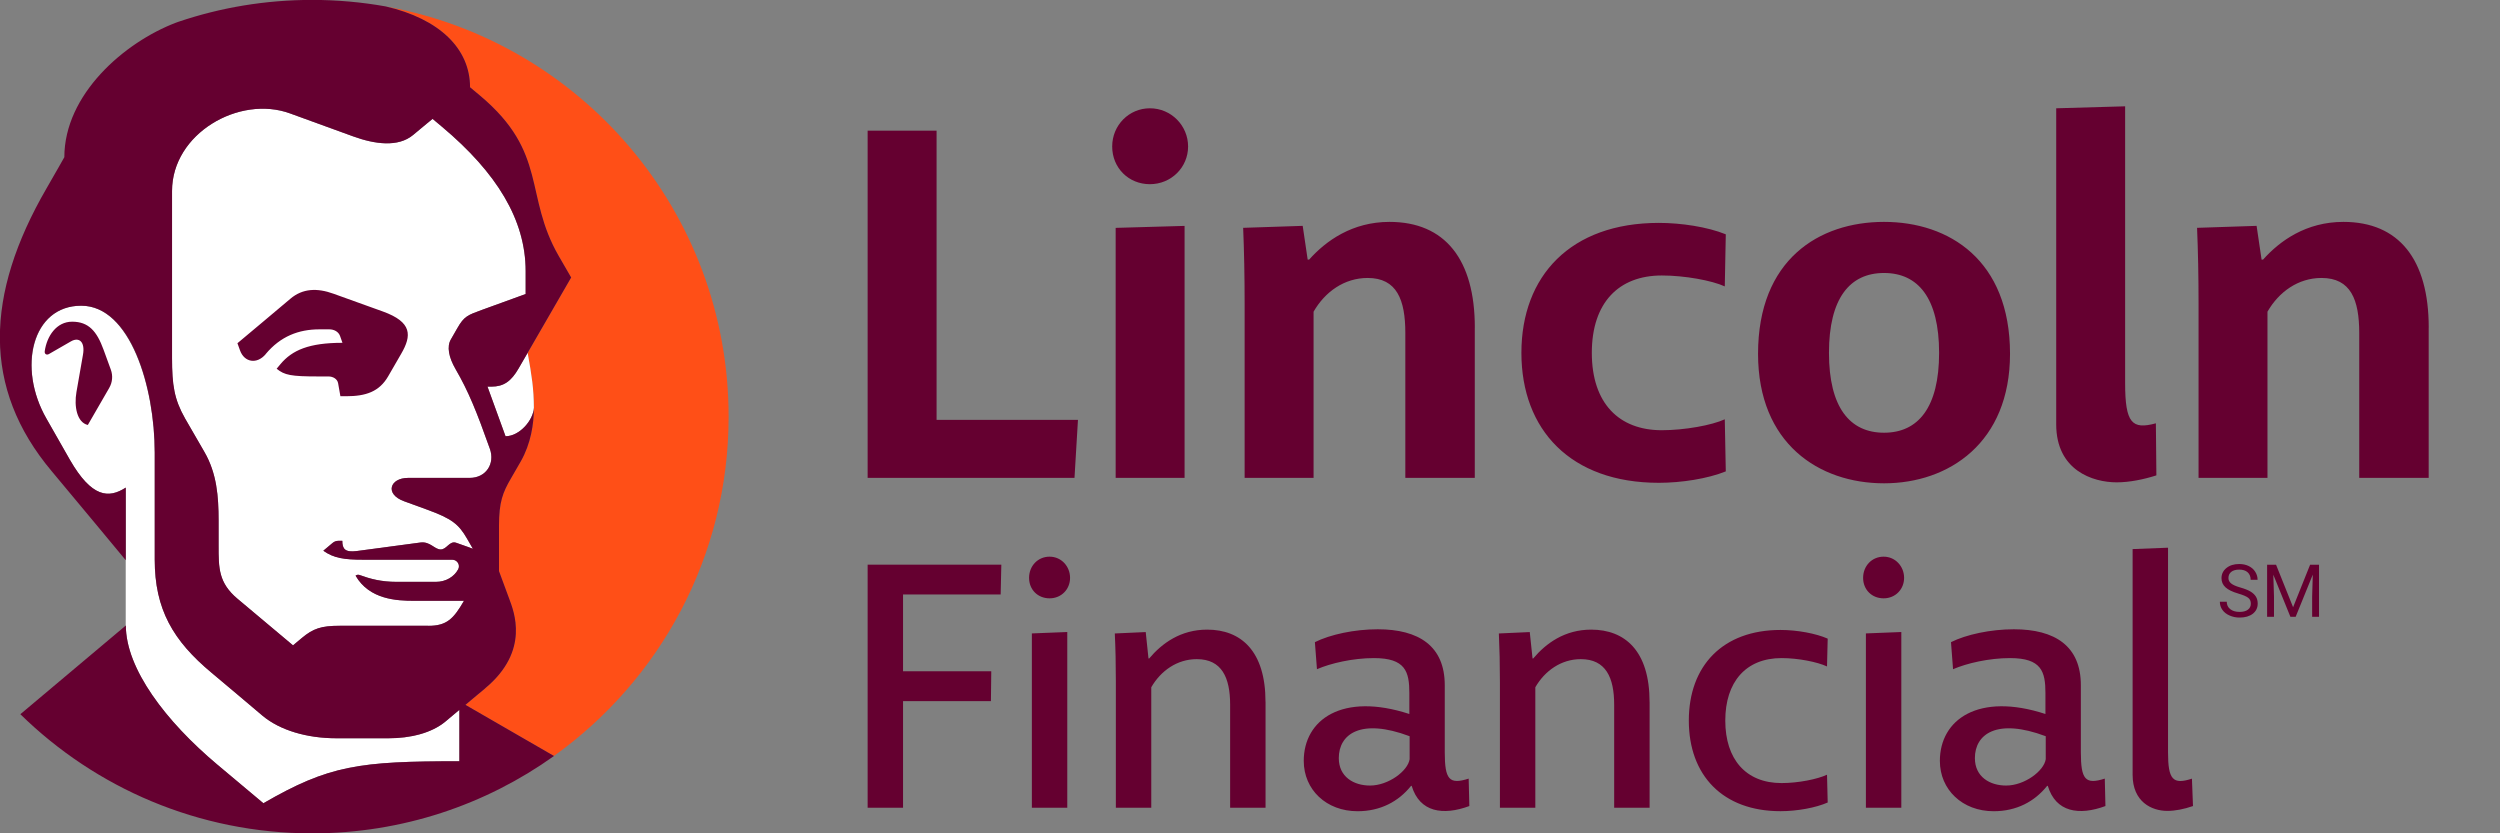 <svg width="114" height="38" viewBox="0 0 114 38" fill="none" xmlns="http://www.w3.org/2000/svg">
<rect x="0" y="0" width="114" height="38" fill="#808080" stroke="none"/>
<g clip-path="url(#clip0_19275_41139)">
<path d="M102.069 27.067C101.8 26.99 101.606 26.895 101.483 26.782C101.359 26.669 101.3 26.53 101.3 26.365C101.3 26.178 101.375 26.023 101.525 25.901C101.675 25.78 101.869 25.719 102.107 25.719C102.271 25.719 102.417 25.75 102.544 25.813C102.671 25.876 102.771 25.963 102.84 26.075C102.909 26.186 102.946 26.307 102.946 26.438H102.63C102.63 26.294 102.584 26.18 102.494 26.098C102.404 26.015 102.273 25.974 102.107 25.974C101.954 25.974 101.832 26.009 101.746 26.076C101.659 26.144 101.617 26.24 101.617 26.359C101.617 26.455 101.657 26.538 101.74 26.605C101.823 26.672 101.961 26.734 102.159 26.79C102.357 26.846 102.511 26.907 102.623 26.974C102.734 27.042 102.817 27.119 102.871 27.209C102.925 27.299 102.951 27.403 102.951 27.524C102.951 27.716 102.877 27.87 102.727 27.988C102.577 28.103 102.377 28.161 102.125 28.161C101.961 28.161 101.809 28.13 101.667 28.066C101.525 28.005 101.417 27.918 101.34 27.809C101.263 27.699 101.225 27.576 101.225 27.438H101.54C101.54 27.582 101.594 27.695 101.7 27.778C101.806 27.861 101.948 27.903 102.125 27.903C102.29 27.903 102.417 27.868 102.505 27.801C102.594 27.734 102.638 27.642 102.638 27.526C102.638 27.411 102.598 27.32 102.515 27.257C102.432 27.194 102.286 27.13 102.071 27.069L102.069 27.067ZM103.788 25.751L104.565 27.69L105.341 25.751H105.747V28.126H105.434V27.201L105.463 26.203L104.682 28.126H104.442L103.663 26.207L103.694 27.201V28.126H103.38V25.751H103.784H103.788Z" fill="#650030"/>
<path d="M41.179 27.111V30.611H45.202L45.186 31.972H41.179V36.833H39.564V25.748H45.661L45.63 27.109H41.181L41.179 27.111ZM47.861 25.384C48.399 25.384 48.795 25.829 48.795 26.35C48.795 26.871 48.399 27.284 47.861 27.284C47.322 27.284 46.926 26.888 46.926 26.35C46.926 25.811 47.322 25.384 47.861 25.384ZM48.668 28.82V36.833H47.053V28.884L48.668 28.82ZM57.709 32.005V36.834H56.094V32.132C56.094 30.897 55.713 30.057 54.573 30.057C53.671 30.057 52.927 30.595 52.498 31.339V36.834H50.883V31.087C50.883 30.28 50.868 29.584 50.835 28.886L52.245 28.822L52.371 30.026H52.402C52.989 29.33 53.842 28.711 55.046 28.711C56.582 28.711 57.707 29.676 57.707 32.005H57.709ZM75.222 32.005V36.834H73.606V32.132C73.606 30.897 73.226 30.057 72.085 30.057C71.184 30.057 70.44 30.595 70.011 31.339V36.834H68.396V31.087C68.396 30.28 68.38 29.584 68.348 28.886L69.757 28.822L69.884 30.026H69.915C70.501 29.33 71.355 28.711 72.558 28.711C74.095 28.711 75.22 29.676 75.22 32.005H75.222ZM66.971 35.504L67.002 36.756C65.798 37.2 64.737 37.04 64.373 35.837H64.343C63.772 36.55 62.949 36.992 61.904 36.992C60.48 36.992 59.451 36.01 59.451 34.696C59.451 32.812 61.209 31.56 64.266 32.558V31.608C64.266 30.626 64.091 30.009 62.651 30.009C61.685 30.009 60.672 30.247 60.053 30.516L59.959 29.282C60.655 28.934 61.764 28.695 62.825 28.695C64.694 28.695 65.881 29.455 65.881 31.245V34.3C65.881 35.552 66.087 35.788 66.973 35.504H66.971ZM64.279 34.618V33.572C62.047 32.733 61.049 33.477 61.049 34.569C61.049 35.425 61.73 35.821 62.474 35.821C63.312 35.821 64.2 35.156 64.279 34.618ZM81.19 28.726C81.949 28.726 82.805 28.884 83.343 29.122L83.312 30.39C82.868 30.184 81.997 30.009 81.238 30.009C79.607 30.009 78.673 31.101 78.673 32.858C78.673 34.616 79.607 35.708 81.238 35.708C81.997 35.708 82.868 35.533 83.312 35.327L83.343 36.594C82.805 36.833 81.949 36.99 81.19 36.99C78.561 36.99 77.01 35.36 77.01 32.858C77.01 30.357 78.561 28.726 81.19 28.726ZM85.893 25.384C86.431 25.384 86.827 25.829 86.827 26.35C86.827 26.871 86.431 27.284 85.893 27.284C85.354 27.284 84.958 26.888 84.958 26.35C84.958 25.811 85.354 25.384 85.893 25.384ZM86.7 28.82V36.833H85.085V28.884L86.7 28.82ZM95.978 35.504L96.008 36.756C94.805 37.2 93.743 37.04 93.38 35.837H93.349C92.778 36.55 91.955 36.992 90.911 36.992C89.486 36.992 88.458 36.01 88.458 34.696C88.458 32.812 90.215 31.56 93.272 32.558V31.608C93.272 30.626 93.097 30.009 91.657 30.009C90.692 30.009 89.679 30.247 89.059 30.516L88.965 29.282C89.661 28.934 90.771 28.695 91.832 28.695C93.701 28.695 94.887 29.455 94.887 31.245V34.3C94.887 35.552 95.093 35.788 95.98 35.504H95.978ZM93.286 34.618V33.572C91.053 32.733 90.055 33.477 90.055 34.569C90.055 35.425 90.736 35.821 91.48 35.821C92.319 35.821 93.207 35.156 93.286 34.618ZM99.952 35.504L100 36.756C99.588 36.898 99.192 36.977 98.829 36.977C98.116 36.977 97.247 36.565 97.247 35.331V25.038L98.862 24.975V34.302C98.862 35.554 99.083 35.791 99.954 35.506L99.952 35.504ZM42.708 19.145H49.155L48.997 21.791H39.564V5.957H42.708V19.145ZM52.435 4.938C53.408 4.938 54.177 5.73 54.177 6.68C54.177 7.63 53.408 8.399 52.435 8.399C51.462 8.399 50.716 7.653 50.716 6.68C50.716 5.707 51.485 4.938 52.435 4.938ZM54.017 10.301V21.791H50.874V10.391L54.017 10.301ZM67.25 14.936V21.791H64.083V15.186C64.083 13.671 63.698 12.675 62.364 12.675C61.301 12.675 60.418 13.308 59.899 14.213V21.791H56.755V13.896C56.755 12.585 56.732 11.452 56.688 10.389L59.403 10.299L59.63 11.837H59.697C60.466 10.977 61.666 10.118 63.362 10.118C65.896 10.118 67.252 11.837 67.252 14.936H67.25ZM75.643 10.164C76.66 10.164 77.859 10.345 78.696 10.685L78.65 13.06C78.061 12.789 76.817 12.562 75.777 12.562C73.831 12.562 72.587 13.783 72.587 16.09C72.587 18.397 73.831 19.618 75.777 19.618C76.817 19.618 78.061 19.391 78.65 19.12L78.696 21.495C77.859 21.833 76.66 22.016 75.643 22.016C71.616 22.016 69.376 19.595 69.376 16.09C69.376 12.585 71.616 10.164 75.643 10.164ZM85.912 22.039C82.949 22.039 80.167 20.23 80.167 16.134C80.167 11.837 82.949 10.118 85.912 10.118C88.875 10.118 91.657 11.86 91.657 16.134C91.657 20.183 88.875 22.039 85.912 22.039ZM85.912 12.448C84.351 12.448 83.401 13.602 83.401 16.09C83.401 18.578 84.351 19.732 85.912 19.732C87.473 19.732 88.423 18.578 88.423 16.09C88.423 13.602 87.473 12.448 85.912 12.448ZM98.308 19.303L98.331 21.677C97.766 21.858 97.11 21.995 96.522 21.995C95.435 21.995 93.763 21.453 93.763 19.349V4.938L96.906 4.848V17.471C96.906 19.303 97.224 19.597 98.308 19.303ZM110.748 14.936V21.791H107.581V15.186C107.581 13.671 107.197 12.675 105.862 12.675C104.799 12.675 103.917 13.308 103.397 14.213V21.791H100.254V13.896C100.254 12.585 100.231 11.452 100.186 10.389L102.901 10.299L103.128 11.837H103.196C103.965 10.977 105.164 10.118 106.86 10.118C109.395 10.118 110.75 11.837 110.75 14.936H110.748Z" fill="#650030"/>
<path d="M17.583 0.294C20.048 0.861 21.433 2.226 21.433 3.98C21.433 3.98 21.502 4.036 21.898 4.37C25.001 6.979 23.88 8.91 25.478 11.678L26.043 12.655L24.084 16.047L24.057 16.093C24.244 17.126 24.336 17.724 24.34 18.599C24.348 19.327 24.201 20.241 23.746 21.037C23.555 21.371 23.427 21.592 23.3 21.811C22.917 22.465 22.752 22.9 22.752 23.973V26.045C22.927 26.52 23.057 26.864 23.221 27.318C23.417 27.86 24.184 29.674 22.119 31.389C21.565 31.85 21.219 32.142 21.219 32.142L25.257 34.473C30.081 31.027 33.225 25.38 33.225 19C33.225 9.652 26.472 1.878 17.579 0.294H17.583Z" fill="#FF4F17"/>
<path d="M15.172 24.75L14.743 25.11C15.218 25.45 15.705 25.52 16.549 25.52H20.621C20.848 25.52 21 25.76 20.892 25.96C20.713 26.293 20.337 26.531 19.877 26.531H18.089C17.383 26.531 16.878 26.394 16.397 26.218C16.335 26.194 16.266 26.206 16.214 26.248C16.841 27.337 18.093 27.394 18.881 27.394H21.158C20.681 28.219 20.371 28.536 19.533 28.536H15.491C14.639 28.536 14.276 28.661 13.749 29.102C13.49 29.319 13.392 29.402 13.359 29.428C13.359 29.428 11.938 28.236 10.827 27.304C9.963 26.577 9.965 25.906 9.965 24.881V23.743C9.965 22.634 9.884 21.587 9.317 20.607C9.142 20.303 8.598 19.365 8.439 19.086C7.941 18.209 7.843 17.559 7.843 16.333V8.709C7.843 6.09 10.903 4.327 13.22 5.171C14.614 5.679 15.314 5.932 16.101 6.219C17.079 6.575 18.15 6.729 18.837 6.154C19.329 5.74 19.723 5.421 19.723 5.421C19.723 5.421 20.012 5.661 20.15 5.779C22.654 7.878 23.967 10.026 23.967 12.364V13.408C23.967 13.408 22.461 13.954 21.977 14.131C21.327 14.37 21.163 14.416 20.846 14.975C20.717 15.202 20.646 15.323 20.556 15.481C20.367 15.806 20.456 16.287 20.773 16.834C21.356 17.838 21.733 18.765 22.336 20.466C22.578 21.145 22.159 21.793 21.417 21.793H18.606C17.777 21.793 17.524 22.53 18.427 22.858C18.427 22.858 19.044 23.085 19.466 23.237C20.598 23.649 20.915 23.901 21.298 24.568C21.377 24.706 21.454 24.837 21.561 25.025C21.561 25.025 21.215 24.893 20.798 24.75C20.494 24.647 20.371 25.056 20.092 25.056C19.814 25.056 19.612 24.683 19.173 24.739C18.735 24.795 17.333 24.987 16.276 25.127C15.724 25.2 15.607 25.025 15.607 24.662H15.426C15.332 24.662 15.239 24.695 15.168 24.756L15.172 24.75ZM24.061 16.09C24.247 17.123 24.34 17.721 24.344 18.596C24.322 19.149 23.698 19.892 23.052 19.892L22.229 17.629H22.411C22.969 17.629 23.313 17.384 23.648 16.8L24.059 16.09H24.061ZM5.737 28.521C5.737 30.494 7.558 32.891 9.909 34.866C11.121 35.883 12.009 36.627 12.009 36.627C15.011 34.891 16.376 34.712 20.946 34.712V32.368L20.321 32.893C19.677 33.434 18.698 33.664 17.718 33.664H15.337C14.005 33.664 12.767 33.305 11.967 32.634C11.171 31.965 10.448 31.346 9.658 30.688C7.889 29.217 7.054 27.781 7.054 25.514V20.634C7.054 17.655 5.927 13.939 3.701 13.939C1.474 13.939 0.786 16.777 2.119 19.092C2.324 19.448 3.041 20.713 3.189 20.972C4.184 22.695 4.955 22.737 5.733 22.233V25.544V28.519L5.737 28.521ZM15.172 24.75L14.743 25.11C15.218 25.45 15.705 25.52 16.549 25.52H20.621C20.848 25.52 21 25.76 20.892 25.96C20.713 26.293 20.337 26.531 19.877 26.531H18.089C17.383 26.531 16.878 26.394 16.397 26.218C16.335 26.194 16.266 26.206 16.214 26.248C16.841 27.337 18.093 27.394 18.881 27.394H21.158C20.681 28.219 20.371 28.536 19.533 28.536H15.491C14.639 28.536 14.276 28.661 13.749 29.102C13.49 29.319 13.392 29.402 13.359 29.428C13.359 29.428 11.938 28.236 10.827 27.304C9.963 26.577 9.965 25.906 9.965 24.881V23.743C9.965 22.634 9.884 21.587 9.317 20.607C9.142 20.303 8.598 19.365 8.439 19.086C7.941 18.209 7.843 17.559 7.843 16.333V8.709C7.843 6.09 10.903 4.327 13.22 5.171C14.614 5.679 15.314 5.932 16.101 6.219C17.079 6.575 18.15 6.729 18.837 6.154C19.329 5.74 19.723 5.421 19.723 5.421C19.723 5.421 20.012 5.661 20.15 5.779C22.654 7.878 23.967 10.026 23.967 12.364V13.408C23.967 13.408 22.461 13.954 21.977 14.131C21.327 14.37 21.163 14.416 20.846 14.975C20.717 15.202 20.646 15.323 20.556 15.481C20.367 15.806 20.456 16.287 20.773 16.834C21.356 17.838 21.733 18.765 22.336 20.466C22.578 21.145 22.159 21.793 21.417 21.793H18.606C17.777 21.793 17.524 22.53 18.427 22.858C18.427 22.858 19.044 23.085 19.466 23.237C20.598 23.649 20.915 23.901 21.298 24.568C21.377 24.706 21.454 24.837 21.561 25.025C21.561 25.025 21.215 24.893 20.798 24.75C20.494 24.647 20.371 25.056 20.092 25.056C19.814 25.056 19.612 24.683 19.173 24.739C18.735 24.795 17.333 24.987 16.276 25.127C15.724 25.2 15.607 25.025 15.607 24.662H15.426C15.332 24.662 15.239 24.695 15.168 24.756L15.172 24.75Z" fill="white"/>
<path d="M22.123 31.387C24.188 29.672 23.421 27.859 23.225 27.316C23.061 26.865 22.93 26.518 22.755 26.044V23.971C22.755 22.898 22.921 22.463 23.303 21.81C23.43 21.592 23.559 21.369 23.75 21.035C24.203 20.239 24.349 19.326 24.344 18.597C24.323 19.151 23.698 19.893 23.052 19.893L22.229 17.63H22.411C22.969 17.63 23.313 17.385 23.648 16.801L24.059 16.091L24.086 16.045L26.045 12.654L25.48 11.677C23.882 8.908 25.003 6.978 21.9 4.368C21.504 4.034 21.434 3.978 21.434 3.978C21.434 2.225 20.05 0.861 17.583 0.292C16.495 0.098 15.374 -0.004 14.228 -0.004C12.098 -0.004 10.048 0.346 8.135 0.994C8.098 1.007 8.064 1.021 8.029 1.032C5.66 1.932 2.934 4.309 2.934 7.168C2.934 7.168 2.526 7.893 2.117 8.598C-0.677 13.427 -0.829 17.699 2.361 21.491C3.116 22.388 5.735 25.546 5.735 25.546V22.235C4.957 22.738 4.186 22.696 3.191 20.973C3.041 20.716 2.324 19.451 2.12 19.093C0.788 16.776 1.444 13.94 3.703 13.94C5.962 13.94 7.056 17.655 7.056 20.635V25.515C7.056 27.782 7.891 29.22 9.66 30.689C10.45 31.345 11.173 31.966 11.969 32.635C12.769 33.306 14.007 33.665 15.339 33.665H17.72C18.7 33.665 19.677 33.437 20.323 32.894L20.948 32.369V34.713C16.378 34.713 15.012 34.892 12.011 36.628C12.011 36.628 11.123 35.882 9.911 34.867C7.56 32.892 5.739 30.495 5.739 28.522L0.928 32.568C4.357 35.928 9.052 38.001 14.23 38.001C18.345 38.001 22.152 36.694 25.263 34.473L21.225 32.142C21.225 32.142 21.569 31.848 22.125 31.389L22.123 31.387ZM19.537 28.535H15.495C14.643 28.535 14.28 28.66 13.753 29.101C13.493 29.32 13.396 29.401 13.363 29.428C13.363 29.428 11.942 28.235 10.831 27.303C9.967 26.576 9.969 25.905 9.969 24.88V23.742C9.969 22.633 9.888 21.587 9.321 20.606C9.146 20.302 8.602 19.364 8.442 19.085C7.944 18.208 7.846 17.558 7.846 16.332V8.708C7.846 6.089 10.907 4.326 13.224 5.17C14.618 5.678 15.318 5.932 16.105 6.218C17.083 6.574 18.154 6.728 18.841 6.153C19.333 5.739 19.727 5.42 19.727 5.42C19.727 5.42 20.015 5.661 20.154 5.778C22.657 7.877 23.971 10.025 23.971 12.363V13.407C23.971 13.407 22.465 13.953 21.981 14.13C21.331 14.369 21.167 14.415 20.85 14.974C20.721 15.201 20.65 15.322 20.56 15.48C20.371 15.805 20.46 16.286 20.777 16.834C21.36 17.837 21.736 18.764 22.34 20.466C22.582 21.144 22.163 21.792 21.421 21.792H18.61C17.781 21.792 17.527 22.529 18.431 22.858C18.431 22.858 19.048 23.084 19.469 23.236C20.602 23.648 20.919 23.9 21.302 24.567C21.381 24.705 21.458 24.836 21.565 25.024C21.565 25.024 21.219 24.892 20.802 24.75C20.498 24.646 20.375 25.055 20.096 25.055C19.817 25.055 19.616 24.682 19.177 24.738C18.739 24.794 17.337 24.986 16.28 25.126C15.728 25.2 15.611 25.024 15.611 24.661H15.43C15.335 24.661 15.243 24.694 15.172 24.755L14.743 25.115C15.218 25.455 15.705 25.523 16.549 25.523H20.621C20.848 25.523 21 25.763 20.892 25.963C20.713 26.296 20.337 26.534 19.877 26.534H18.089C17.383 26.534 16.878 26.397 16.397 26.221C16.335 26.197 16.266 26.209 16.214 26.251C16.841 27.34 18.093 27.397 18.881 27.397H21.158C20.681 28.222 20.371 28.539 19.533 28.539L19.537 28.535ZM12.119 16.141C12.79 15.338 13.615 15.018 14.566 15.018H15.018C15.23 15.018 15.432 15.122 15.505 15.317L15.616 15.632C14.086 15.632 13.324 15.968 12.792 16.601C12.736 16.668 12.615 16.814 12.615 16.814C12.973 17.107 13.267 17.166 14.513 17.166H14.976C15.182 17.166 15.382 17.276 15.418 17.476L15.522 18.068H15.789C16.678 18.068 17.295 17.864 17.702 17.157C17.958 16.712 18.066 16.524 18.291 16.138C18.783 15.297 18.795 14.688 17.462 14.205C16.753 13.948 15.968 13.669 15.214 13.396C14.463 13.123 13.801 13.148 13.24 13.624C12.63 14.144 11.373 15.192 10.827 15.651L10.948 15.986C11.142 16.518 11.711 16.632 12.121 16.143L12.119 16.141ZM4.982 17.687L4.005 19.379C3.507 19.264 3.372 18.526 3.486 17.878C3.603 17.212 3.716 16.536 3.782 16.184C3.891 15.586 3.607 15.353 3.236 15.566C2.865 15.78 2.52 15.98 2.23 16.145C2.128 16.203 2.021 16.149 2.04 16.013C2.136 15.332 2.572 14.669 3.29 14.669C4.041 14.669 4.414 15.103 4.72 15.94C4.78 16.101 4.933 16.528 5.055 16.859C5.153 17.132 5.128 17.433 4.982 17.685V17.687Z" fill="#650030"/>
</g>
<defs>
<clipPath id="clip0_19275_41139">
<rect width="114" height="38" fill="white"/>
</clipPath>
</defs>
</svg>
